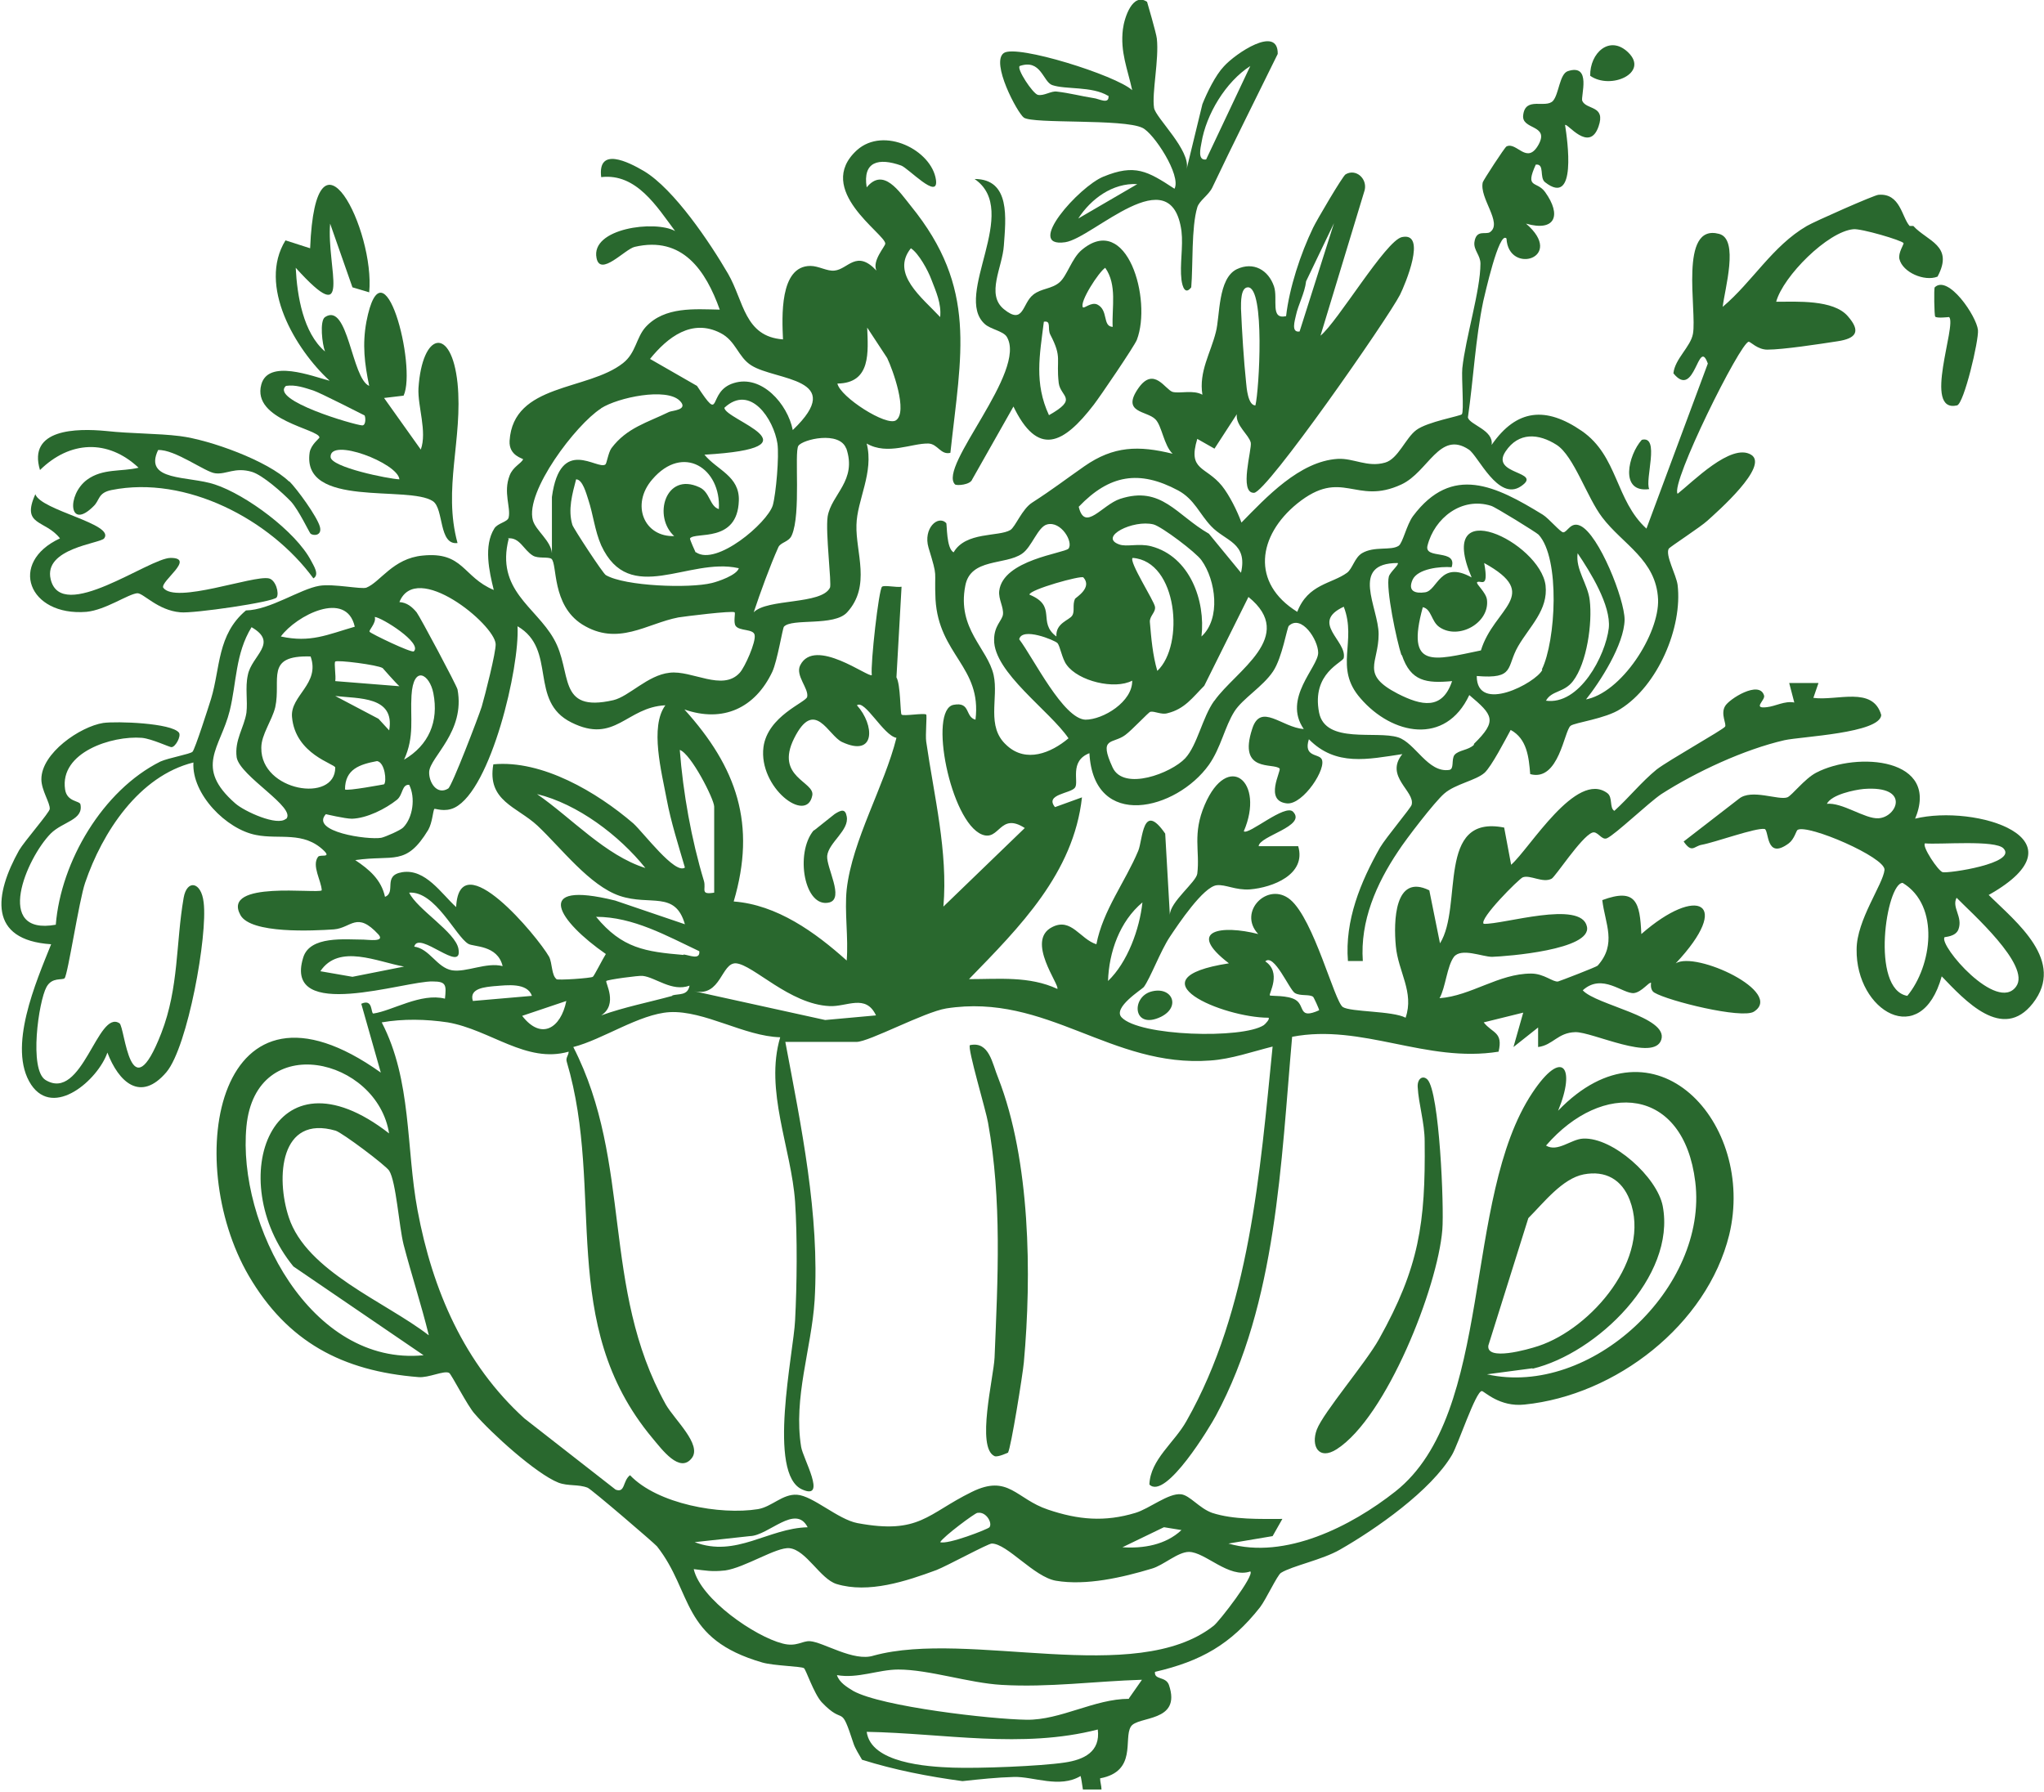 <?xml version="1.0" encoding="UTF-8"?> <svg xmlns="http://www.w3.org/2000/svg" id="_Слой_2" data-name="Слой 2" viewBox="0 0 43.96 38.55"><defs><style> .cls-1 { fill: #29682e; stroke-width: 0px; } </style></defs><g id="_Слой_1-2" data-name="Слой 1"><g><path class="cls-1" d="M41.07,4.86c-.17-.19-.2-.71-.67-.67-.08,0-1.39.58-1.54.67-.74.43-1.17,1.2-1.81,1.74.04-.37.36-1.46-.08-1.57-.87-.23-.47,1.65-.56,2.15-.05.28-.39.54-.42.85.47.58.53-.8.74-.21l-1.32,3.55c-.67-.61-.61-1.56-1.39-2.1-.77-.53-1.4-.48-1.94.3.05-.32-.47-.43-.51-.59.12-.83.16-1.68.33-2.5.03-.12.34-1.53.5-1.35.04.79,1.28.42.42-.32.63.18.77-.18.41-.68-.18-.25-.44-.06-.2-.59.2-.02.07.28.2.38.69.54.48-.91.43-1.23.04-.06.52.61.72.03.16-.46-.26-.35-.35-.55-.04-.09.21-.81-.31-.64-.18.06-.19.49-.32.64-.16.17-.59-.1-.64.3-.05.33.57.2.33.64-.25.45-.47-.07-.69.04-.04.02-.5.73-.51.77-.08.34.43.87.16,1.07-.09.07-.3-.07-.34.22-.02.17.13.28.13.46,0,.58-.32,1.59-.39,2.25-.02.21.04.93-.01.99-.03.04-.74.16-.98.34-.23.17-.39.62-.67.7-.38.11-.68-.1-1.02-.08-.82.05-1.54.83-2.07,1.37-.09-.25-.26-.59-.42-.79-.35-.43-.74-.32-.53-1.01l.37.21.48-.74c-.03.24.26.44.3.61.03.14-.26,1.09.07,1.08.27,0,2.88-3.75,3.14-4.26.11-.22.59-1.36.04-1.24-.35.08-1.38,1.82-1.75,2.12l.95-3.13c.06-.25-.19-.47-.41-.34-.06.03-.63,1-.7,1.15-.27.56-.51,1.29-.58,1.9-.35.08-.17-.37-.26-.64-.12-.35-.44-.54-.8-.37-.41.2-.36,1.01-.45,1.35-.11.45-.37.85-.29,1.35-.2-.11-.48-.02-.64-.06-.16-.05-.4-.55-.73-.09-.39.55.18.49.36.68.14.14.18.56.37.74-.73-.18-1.27-.17-1.9.27-.43.3-.67.49-1.12.78-.22.14-.36.52-.47.59-.25.15-.96.03-1.22.48-.16-.08-.14-.61-.16-.63-.18-.18-.5.12-.38.53.21.69.12.44.15,1.11.07,1.2,1,1.45.86,2.59-.23-.06-.1-.39-.47-.32-.55.1-.07,2.52.61,2.79.38.15.38-.49.92-.14l-1.75,1.69c.1-1.18-.2-2.37-.37-3.55-.02-.14.02-.56,0-.58-.04-.04-.49.04-.53,0-.03-.03-.02-.65-.11-.8l.11-1.95c-.11.02-.37-.04-.42,0-.07.06-.25,1.65-.22,1.9-.06.07-1.23-.83-1.54-.21-.11.22.19.5.15.68-.03.12-.85.41-.94,1.08-.11.87.93,1.66,1.05,1.04.06-.3-.81-.39-.39-1.23.44-.88.73-.06,1.03.08.73.34.7-.37.32-.79.17-.13.57.65.85.7-.26,1.04-.95,2.2-1.07,3.26-.05.48.04,1.04,0,1.53-.68-.61-1.5-1.2-2.43-1.27.49-1.66.07-2.88-1.06-4.13.83.29,1.52-.03,1.89-.81.11-.24.22-.93.25-.97.17-.19,1.08,0,1.36-.31.52-.57.18-1.29.2-1.88.01-.53.38-1.13.22-1.75.45.26.97-.01,1.33,0,.2.01.26.25.47.2.23-2.13.59-3.54-.85-5.31-.25-.31-.59-.84-.95-.4-.09-.56.26-.64.74-.47.15.05.81.76.75.31-.09-.64-1.12-1.16-1.7-.64-.93.85.61,1.8.61,2.01,0,.06-.29.37-.19.58-.43-.46-.61-.03-.9,0-.16.02-.34-.1-.52-.1-.67,0-.61,1.11-.59,1.58-.83-.06-.84-.82-1.18-1.41-.39-.67-1.16-1.82-1.81-2.21-.34-.2-1-.53-.92.13.76-.09,1.2.64,1.59,1.16-.43-.24-1.82-.06-1.69.58.08.41.61-.19.82-.24,1.03-.24,1.53.51,1.83,1.35-.54-.01-1.18-.07-1.59.37-.21.23-.21.56-.49.78-.76.6-2.36.43-2.44,1.67-.02.33.3.38.29.4-.04.09-.22.16-.29.35-.14.36.03.69-.02.9-.02.1-.24.12-.31.24-.23.37-.11.92-.01,1.32-.67-.28-.65-.83-1.53-.74-.64.06-.91.57-1.21.69-.11.04-.71-.09-1.01-.04-.42.07-1.06.52-1.58.53-.62.52-.55,1.24-.75,1.9-.05.16-.35,1.1-.4,1.14-.05.05-.51.13-.69.21-1.24.62-2.14,2.15-2.25,3.51-1.34.24-.63-1.43-.11-1.96.26-.26.71-.29.64-.63-.02-.08-.29-.05-.33-.32-.12-.8,1.01-1.16,1.65-1.11.22.02.61.21.64.2.08,0,.21-.23.16-.31-.16-.21-1.34-.25-1.63-.21-.5.08-1.33.65-1.33,1.21,0,.24.19.51.18.64,0,.07-.55.7-.66.89-.53.95-.67,1.93.69,2.02-.32.8-.95,2.23-.43,3.02.49.73,1.44-.11,1.64-.69.24.63.71,1.08,1.27.42.46-.55.89-2.95.8-3.65-.05-.45-.36-.5-.43-.1-.17.98-.1,1.93-.48,2.91-.68,1.75-.78-.13-.9-.21-.47-.31-.8,1.7-1.59,1.22-.36-.22-.15-1.69.02-2,.12-.22.34-.14.39-.19.07-.08.31-1.67.44-2.05.37-1.09,1.16-2.3,2.33-2.59-.04.68.71,1.44,1.35,1.56.5.1,1.02-.09,1.46.34.16.16-.09.07-.13.13-.14.19.07.51.08.72-.09.08-2.16-.22-1.75.53.22.41,1.57.34,2.01.31.38-.03.49-.4.96.11.15.17-.23.11-.32.11-.39,0-1.16-.09-1.3.39-.43,1.4,2.2.49,2.79.51.29,0,.29.08.26.37-.52-.13-1.13.26-1.54.32-.06,0,0-.33-.26-.21l.42,1.48c-3.52-2.51-4.29,1.88-2.84,4.37.83,1.42,2.01,2.05,3.65,2.18.22.02.55-.15.66-.09.05.03.4.72.55.88.35.41,1.32,1.29,1.8,1.48.21.08.43.03.63.11.09.04,1.43,1.19,1.49,1.26.78.99.5,1.99,2.27,2.5.25.07.83.08.89.12.04.02.21.54.38.73.51.54.39-.02.69.9.03.09.12.24.18.34.7.22,1.42.36,2.16.46.37-.04.74-.08,1.11-.09.42-.01.98.25,1.43-.02.02.07.03.17.05.29.14,0,.27,0,.4,0,0-.08-.03-.16-.03-.24.8-.15.5-.85.66-1.11.14-.24,1.1-.08.82-.9-.07-.19-.32-.1-.3-.28.99-.23,1.63-.59,2.26-1.39.13-.17.37-.69.45-.74.24-.15.89-.28,1.27-.5.77-.44,1.96-1.27,2.41-2.04.13-.22.51-1.37.64-1.37.05,0,.38.35.92.29,1.96-.2,3.92-1.71,4.4-3.65.58-2.4-1.61-4.82-3.68-2.67.39-.94.09-1.35-.55-.39-1.52,2.28-.81,6.89-2.95,8.58-.95.75-2.37,1.47-3.59,1.12l.95-.16.21-.37c-.48,0-1.05.02-1.51-.13-.28-.1-.48-.38-.67-.4-.27-.03-.68.31-.98.4-.66.2-1.23.15-1.88-.07-.69-.23-.85-.77-1.64-.38-.96.47-1.12.92-2.46.67-.42-.08-.96-.59-1.3-.61-.31-.02-.54.26-.84.31-.81.13-2.16-.11-2.75-.73-.16.12-.1.39-.31.31l-1.96-1.53c-1.29-1.17-1.98-2.76-2.3-4.48-.25-1.34-.12-2.79-.77-4.04.46-.08.95-.07,1.42,0,.92.16,1.69.89,2.6.63,0,.08-.07.13-.04.22.83,2.8-.22,5.62,1.84,8.09.21.25.59.77.85.43.22-.29-.37-.82-.56-1.15-1.4-2.52-.71-5.19-1.99-7.69.63-.16,1.42-.71,2.07-.75.75-.04,1.61.52,2.38.54-.34,1.14.24,2.39.32,3.54.05.75.04,1.79,0,2.55-.03.68-.61,3.32.16,3.64.53.23.01-.67-.03-.92-.17-1.06.22-2.1.29-3.15.11-1.84-.29-3.75-.63-5.56h1.53c.27,0,1.45-.64,1.93-.72,2.17-.34,3.54,1.28,5.68,1.12.45-.03.9-.19,1.34-.3-.27,2.69-.49,5.65-1.85,8.05-.26.47-.78.83-.8,1.37.35.35,1.32-1.27,1.43-1.48,1.31-2.43,1.4-5.45,1.64-8.15,1.51-.29,2.88.57,4.44.32.1-.43-.13-.39-.32-.63l.85-.21-.21.74.53-.42v.42c.32-.04.42-.31.8-.32.36-.01,1.7.65,1.85.16.15-.49-1.4-.74-1.69-1.06.42-.38.86.08,1.1.06.17-.02.33-.25.37-.22,0,0-.03.15.07.21.3.18,1.88.57,2.14.41.66-.42-1.25-1.31-1.68-1.04,1.23-1.31.47-1.69-.74-.63-.03-.68-.11-1-.84-.73.06.51.32.94-.1,1.41-.03.03-.81.33-.85.34-.11.02-.3-.17-.58-.17-.7,0-1.29.48-1.97.53.13-.23.16-.69.31-.89.16-.2.61,0,.82,0,.31-.01,2.15-.15,2.04-.65-.12-.58-1.81-.04-2.22-.06-.11-.1.76-.97.84-1,.16-.06.43.13.62.03.08-.04.63-.89.87-.99.12-.05.2.17.32.12.18-.08.89-.76,1.17-.95.75-.48,1.78-.96,2.65-1.16.37-.08,2.05-.15,2.08-.54-.18-.63-.95-.3-1.46-.37l.11-.32h-.63s.11.42.11.42c-.21-.04-.4.08-.59.1-.32.04-.03-.15-.06-.25-.1-.34-.76.08-.84.23-.1.17.04.39,0,.44-.05.07-1.21.72-1.47.92-.33.27-.6.61-.91.89-.11-.06-.03-.29-.15-.38-.67-.5-1.67,1.19-2.07,1.54l-.15-.8c-1.47-.29-.88,1.69-1.38,2.49l-.23-1.14c-.75-.37-.77.67-.72,1.2.05.55.4.99.21,1.54-.28-.15-1.18-.12-1.35-.23-.18-.12-.62-1.88-1.13-2.31-.48-.4-1.14.26-.69.74-.78-.2-1.57-.09-.63.63-2.14.33-.12,1.17.85,1.17.04.02-.06.13-.1.16-.46.3-2.68.24-3.06-.17-.19-.21.44-.6.48-.65.14-.19.36-.78.56-1.08.18-.27.72-1.08,1.01-1.11.19-.02.4.11.71.09.49-.04,1.22-.32,1.04-.93h-.85c.01-.22,1.04-.43.74-.74-.17-.18-.96.51-1.06.42.46-1.07-.34-1.73-.84-.57-.27.63-.1.99-.16,1.48-.02.18-.59.61-.59.89l-.1-1.75c-.49-.71-.48.13-.58.37-.28.67-.76,1.28-.9,2.01-.35-.11-.54-.58-.95-.37-.58.29.17,1.25.11,1.33-.6-.28-1.26-.21-1.9-.21,1.09-1.12,2.25-2.28,2.43-3.91l-.58.21c-.23-.28.34-.29.43-.42.09-.12-.13-.57.31-.74.09,1.67,1.87,1.23,2.57.25.26-.37.34-.82.55-1.15.18-.28.61-.53.83-.86.2-.3.3-.95.34-.98.27-.25.63.3.63.58,0,.31-.77.98-.31,1.64-.47-.03-.93-.58-1.11,0-.31.95.46.72.59.85.04.05-.34.7.16.75.35.03.87-.77.74-.96-.07-.11-.39-.04-.27-.42.58.59,1.27.43,2.01.32-.39.48.28.8.2,1.09-.01.06-.55.7-.68.92-.42.74-.76,1.57-.69,2.44h.32c-.06-.86.29-1.66.76-2.36.16-.25.79-1.07.99-1.24.24-.21.68-.28.87-.45.15-.14.44-.7.56-.92.35.19.39.58.42.95.62.17.73-.94.87-1.04.09-.07.75-.15,1.07-.36.8-.5,1.34-1.75,1.23-2.67-.03-.22-.27-.64-.19-.78.03-.04.69-.47.83-.6.21-.19,1.34-1.18.94-1.42-.43-.26-1.26.59-1.58.84-.16-.22,1.35-3.26,1.53-3.27.04,0,.19.17.4.17.34,0,1.12-.12,1.51-.18.4-.06.51-.21.22-.54-.31-.36-1.1-.31-1.54-.31.15-.55,1.11-1.51,1.66-1.56.16-.02,1.05.24,1.08.3.01.02-.12.21-.09.34.07.29.54.49.82.38.36-.67-.22-.76-.52-1.09ZM27.87,6.79c.05-.24.19-.48.22-.74l.6-1.25-.74,2.33c-.19.03-.1-.24-.08-.34ZM26.84,6.18c.37,0,.24,2.22.16,2.54-.16,0-.19-.38-.2-.49-.05-.47-.09-1.11-.11-1.59,0-.13-.01-.46.15-.46ZM32.88,26.19c.32-.32.72-.84,1.18-.93.47-.09.82.11.99.55.48,1.25-.82,2.76-1.96,3.14-.24.08-1.13.33-1.08-.01l.86-2.74ZM32.96,29.44c1.38-.33,3.09-1.98,2.8-3.5-.12-.62-1.07-1.48-1.71-1.45-.26.01-.55.3-.8.15,1.21-1.4,2.96-1.27,3.21.78.28,2.27-2.24,4.64-4.48,4.14l.98-.13ZM22.9,37.91c-.53.08-1.85.13-2.41.11-.56-.02-1.76-.1-1.85-.77,1.66.03,3.34.37,4.97-.05.06.48-.3.65-.71.71ZM24.28,36.54c-.74,0-1.47.46-2.2.45-.76-.01-3.12-.28-3.73-.62-.13-.08-.3-.18-.35-.34.45.08.89-.12,1.32-.12.66,0,1.52.29,2.22.33,1.01.06,2.02-.08,3.02-.11l-.28.4ZM25.04,32.85l.37.06c-.34.32-.82.4-1.27.37l.89-.43ZM21.03,32.54c.18-.03.32.22.25.31-.03.04-.9.38-1.06.32.08-.13.74-.62.8-.63ZM16.13,33.04c.4-.01.98-.7,1.24-.19-.85.02-1.54.66-2.43.32l1.19-.13ZM15.59,33.78c.43-.06,1.11-.51,1.39-.48.36.04.66.66,1.01.77.69.21,1.5-.06,2.15-.3.23-.09,1.11-.57,1.19-.57.33,0,.91.72,1.38.8.65.11,1.43-.07,2.06-.26.25-.07.56-.36.8-.36.35,0,.86.58,1.32.42.1.08-.67,1.08-.79,1.17-1.68,1.32-5.26.08-7.31.64-.43.14-1.08-.29-1.37-.31-.17-.01-.29.13-.59.05-.59-.15-1.76-.95-1.91-1.6.25.03.39.06.66.03ZM9.22,28.72c-.93-.72-2.63-1.37-3.01-2.54-.28-.85-.19-2.21,1.01-1.86.15.05,1.07.74,1.15.86.15.24.21,1.19.31,1.59.17.65.38,1.29.54,1.94ZM8.37,24.38c-2.53-1.97-3.58,1-2.06,2.86l2.8,1.91c-2.43.24-4.01-2.82-3.81-4.92.2-2.09,2.82-1.48,3.07.16ZM15.36,17.35v1.85c-.31.05-.17-.07-.22-.25-.27-.89-.45-1.9-.52-2.82.24.08.74,1.06.74,1.22ZM19.59,5.34c.17.11.37.48.44.67.1.26.22.52.19.81-.39-.42-1.07-.93-.63-1.48ZM18.64,7.03l.44.67c.12.25.45,1.16.19,1.34-.2.14-1.2-.5-1.26-.79.73-.01.66-.68.64-1.22ZM18.2,9.64c.24.7-.32.99-.4,1.47-.05.34.09,1.45.05,1.53-.18.37-1.35.23-1.64.53.14-.42.35-1,.53-1.4.05-.11.23-.11.29-.26.2-.46.05-1.78.14-1.92.09-.14.89-.33,1.03.06ZM14.51,11.53c-.66.03-.95-.68-.48-1.22.66-.77,1.48-.24,1.43.64-.2-.06-.19-.37-.42-.47-.73-.34-1.01.64-.53,1.06ZM15.89,12.22c-.04.15-.45.29-.58.32-.48.12-1.87.07-2.28-.17-.06-.03-.7-1.01-.72-1.08-.1-.33,0-.67.08-.98.14,0,.22.31.26.43.11.33.14.67.28.99.61,1.32,1.88.25,2.95.49ZM14.96,11.88s-.13-.28-.12-.3c.11-.15,1.02.11,1.05-.81.02-.53-.47-.66-.74-.99,2.56-.15.43-.75.43-1.01.56-.52,1.06.25,1.14.77.04.27-.03,1.08-.1,1.33-.12.38-1.21,1.31-1.65,1.01ZM15.49,7.16c.34.17.38.52.67.7.52.33,2.07.26.89,1.39-.11-.56-.67-1.2-1.27-1.01-.59.18-.23.91-.79.06l-1.01-.58c.38-.47.9-.87,1.51-.56ZM12.93,8.78c.36-.23,1.4-.45,1.69-.16.2.2-.17.21-.23.24-.47.23-.91.34-1.24.78-.07.1-.1.33-.13.35-.17.13-.97-.63-1.15.7v1.21c-.02-.27-.35-.49-.41-.71-.17-.62.93-2.06,1.46-2.4ZM10.92,11.58c.26-.03.34.25.54.37.11.07.33.02.4.07.13.11,0,.99.66,1.41.77.48,1.39-.02,2.07-.15.12-.02,1.16-.15,1.21-.11.02.02-.03.21.02.29.08.12.39.06.41.2.03.15-.21.69-.32.81-.37.41-1.03-.06-1.51,0-.47.05-.87.51-1.21.59-1.23.28-.87-.61-1.28-1.32-.39-.69-1.25-1.05-.97-2.15ZM10.66,13.85c.01.17-.23,1.11-.3,1.35-.07.22-.64,1.71-.72,1.76-.24.15-.42-.13-.41-.36.02-.32.78-.86.61-1.77-.02-.09-.81-1.57-.88-1.66-.1-.12-.21-.21-.37-.22.36-.9,2.04.47,2.07.9ZM8.85,14.96c.04-.67.39-.46.47-.05.12.61-.1,1.12-.63,1.43.23-.5.13-.9.16-1.38ZM8.06,13.27c.15.01,1.03.56.84.74-.05.04-.92-.38-.95-.42-.03-.03.15-.19.11-.32ZM8.23,14.37s.28.32.36.39l-1.38-.11c.02-.1-.03-.39,0-.42.04-.04.91.07,1.02.14ZM8.14,15.46l-.93-.49c.5.06,1.29,0,1.16.74l-.23-.25ZM8.26,16.87s-.8.15-.84.11c0-.44.32-.54.69-.61.17.03.21.44.15.5ZM7.63,13.48c-.59.17-.95.35-1.59.21.33-.45,1.41-1.01,1.59-.21ZM6.15,17.61c-.18.17-.9-.16-1.09-.33-.89-.78-.32-1.19-.12-1.99.15-.61.12-1.23.47-1.8.59.34,0,.61-.08,1.03-.06.27,0,.55-.03.81-.05.32-.26.59-.21.96.07.41,1.31,1.09,1.06,1.33ZM5.62,16.08c0-.28.23-.58.3-.87.13-.6-.23-1.12.76-1.09.21.59-.44.84-.4,1.3.07.81.93,1.01.93,1.09,0,.77-1.6.51-1.59-.42ZM7,17.51s.42.1.57.1c.32-.01.72-.21.97-.41.13-.11.1-.33.26-.32.14.28.08.71-.13.92-.06.06-.38.2-.47.22-.29.05-1.54-.13-1.19-.51ZM7.58,21.01l-.69-.12c.4-.6,1.23-.2,1.8-.1l-1.11.22ZM8.91,20.36c.09-.36,1.05.6.95.05-.06-.36-.89-.85-1.06-1.21.56-.04,1,.94,1.27,1.1.11.07.63.02.74.48-.35-.09-.78.14-1.09.09-.33-.06-.48-.47-.82-.51ZM10.65,21.21c.25-.02.69-.08.79.21l-1.27.11c-.09-.28.28-.3.47-.32ZM11.23,21.85l.95-.32c-.12.59-.54.85-.95.32ZM11.97,21.06c-.11-.08-.09-.34-.16-.48-.25-.44-1.93-2.46-2-1.07-.32-.29-.66-.83-1.16-.75-.43.07-.12.43-.37.53-.08-.37-.34-.59-.64-.79.83-.12,1.09.14,1.57-.65.09-.16.1-.4.13-.45.01-.02.22.08.44-.03.78-.39,1.4-3.02,1.35-3.9.86.5.23,1.61,1.16,2.07.94.47,1.18-.33,2.02-.37-.34.46-.08,1.44.03,2.03.09.48.25.98.39,1.46-.21.16-.89-.75-1.11-.95-.78-.67-1.96-1.37-3.01-1.27-.14.79.51.91.95,1.32.51.48,1.12,1.29,1.77,1.51.66.22,1.19-.12,1.4.61l-1.5-.51c-1.82-.45-1.21.45-.2,1.15-.06.09-.25.47-.28.49-.04.03-.76.08-.79.05ZM13.88,18.67c-.86-.27-1.58-1.07-2.33-1.59.87.21,1.77.89,2.33,1.59ZM14.46,21.42c-.51.14-1.03.24-1.53.42.37-.24.08-.71.11-.74.03-.03.7-.12.78-.11.28.03.63.35,1.01.21-.04.22-.23.17-.37.21ZM14.7,20.54c-.82-.07-1.32-.14-1.88-.82.8,0,1.52.41,2.22.74.02.2-.22.08-.34.07ZM17.75,21.94l-2.82-.62c.58.13.58-.62.9-.6.37.03,1.15.88,2.01.92.37.02.78-.27,1,.2l-1.1.1ZM27.21,20.68c.19-.19.52.61.64.68.12.07.31.02.39.08.01,0,.14.28.13.29-.45.2-.3-.09-.5-.22-.17-.11-.54-.08-.56-.1-.03-.03.27-.5-.11-.74ZM24.57,19.41c-.06.57-.32,1.29-.74,1.69.02-.62.25-1.28.74-1.69ZM25.34,10.55c.35.19.46.51.71.77.3.32.79.35.64,1l-.69-.84c-.7-.4-1.02-1.04-1.91-.75-.39.13-.76.72-.89.17.66-.69,1.3-.8,2.14-.35ZM24.76,11.75c-.27-.07-.53.02-.69-.04-.45-.16.3-.54.74-.43.18.05.91.6,1.03.77.31.43.42,1.26,0,1.64.09-.77-.25-1.72-1.08-1.94ZM24.36,12c.97.07,1.12,1.88.53,2.43-.1-.34-.13-.7-.16-1.05-.01-.13.13-.21.11-.33-.02-.13-.57-.98-.48-1.05ZM23.12,12.88c-.06.13,0,.27-.06.36-.06.1-.36.16-.34.45-.42-.31.03-.65-.58-.9,0-.11,1.12-.42,1.16-.37.2.22-.16.43-.18.46ZM21.65,16.03c-.45-.4-.17-1.01-.28-1.51-.13-.58-.79-.99-.61-1.92.11-.6.86-.44,1.22-.69.21-.14.34-.58.54-.63.3-.08.57.38.46.52-.09.1-1.41.24-1.49.91-.02.18.1.35.08.51-.02.13-.19.24-.19.54-.01.7,1.2,1.53,1.6,2.12-.38.32-.91.53-1.32.16ZM23.35,15.48c-.48-.01-1.12-1.32-1.43-1.73.06-.27.76.02.82.08.06.06.1.34.2.47.25.35,1.03.54,1.41.34.01.45-.62.84-1.01.84ZM26.11,15.08c-.25.35-.36.95-.62,1.23-.3.32-1.32.71-1.56.2-.31-.67,0-.5.27-.7.15-.11.5-.49.54-.5.09-.02.24.07.37.03.37-.09.54-.34.79-.59l.95-1.91c1.05.85-.28,1.59-.73,2.23ZM31.7,16.02c-.12.12-.33.11-.42.22-.07.1,0,.3-.11.32-.46.07-.73-.58-1.1-.7-.47-.15-1.56.15-1.7-.53-.17-.86.52-1.08.53-1.18.07-.37-.73-.76,0-1.1.29.75-.22,1.31.36,1.97.68.79,1.83,1.02,2.34-.07.51.43.61.55.1,1.05ZM30.15,14.09c.19.57.53.61,1.08.56-.21.63-.66.53-1.17.27-.81-.42-.41-.65-.41-1.28,0-.57-.63-1.53.41-1.53.04.03-.16.19-.19.29-.07.26.17,1.39.27,1.69ZM31.76,12.53c.07-.08.27.18.16-.42,1.25.69.21.96-.07,1.88-1.02.21-1.62.42-1.25-.93.19.04.18.31.36.43.41.28,1.08-.09,1.02-.59-.02-.16-.24-.34-.21-.37ZM33.17,14.41c-.14.28-1.41.95-1.41.13.83.07.63-.19.89-.64.25-.43.65-.78.59-1.31-.12-.93-2.38-2.02-1.59-.17-.68-.38-.73.28-1,.32-.21.03-.38-.02-.27-.27.11-.24.6-.29.84-.27.13-.4-.59-.16-.52-.46.15-.6.74-1.06,1.37-.86.08.02.97.57,1.02.62.47.51.37,2.29.07,2.9ZM33.25,15.07c.12-.22.39-.17.58-.42.3-.39.42-1.25.36-1.74-.04-.35-.31-.66-.26-1.01.27.4.72,1.12.67,1.61-.07.59-.63,1.67-1.36,1.56ZM34.09,15.07c.33-.41.84-1.21.85-1.74,0-.44-.55-1.83-.95-2.02-.21-.1-.28.14-.37.14-.06,0-.31-.3-.44-.38-1.01-.62-1.95-1.09-2.79.03-.14.19-.22.58-.31.64-.17.11-.52,0-.79.16-.16.1-.2.33-.32.42-.33.24-.84.24-1.07.84-1-.62-.85-1.64,0-2.33.97-.78,1.25.05,2.24-.41.58-.27.82-1.17,1.45-.75.2.13.63,1.12,1.12.79.49-.33-.67-.24-.33-.75.28-.42.71-.39,1.1-.14.37.24.65,1.13.98,1.56.44.58,1.16.91,1.2,1.76.03.74-.79,2.03-1.58,2.16Z"></path><path class="cls-1" d="M41.18,17.61c1.3-.32,3.74.43,1.59,1.64.6.59,1.66,1.42.95,2.33-.65.83-1.46-.06-1.96-.58-.44,1.59-1.85.75-1.83-.58,0-.63.57-1.4.6-1.71.02-.27-1.65-.99-1.87-.86-.03.02-.07.2-.19.29-.5.37-.42-.29-.52-.31-.19-.03-1.07.29-1.35.34-.17.03-.21.19-.39-.07l1.19-.92c.27-.22.85.04,1.04-.03.1-.04.37-.4.62-.53.88-.46,2.69-.32,2.12,1.01ZM39.28,17.29c.34-.04.83.33,1.12.31.4-.02.7-.71-.32-.63-.2.02-.69.12-.79.32ZM43.09,18.25c-.17-.19-1.38-.08-1.69-.11-.07.06.28.59.38.62.12.03,1.61-.19,1.31-.51ZM40.92,18.99c-.35,0-.7,2.29.1,2.43.53-.64.71-1.94-.1-2.43ZM41.82,20.16c-.12.18,1.13,1.63,1.54,1.06.33-.45-.98-1.6-1.28-1.91-.11.21.14.41.04.68-.06.16-.29.16-.31.17Z"></path><path class="cls-1" d="M7.95,6.29l-.37-.11-.48-1.37c-.08.94.51,2.33-.74.95.03.6.16,1.4.63,1.8-.06-.15-.12-.66,0-.74.5-.33.57,1.32.95,1.48-.1-.48-.15-.89-.06-1.38.36-1.86,1.09.97.8,1.59l-.42.05.79,1.11c.14-.39-.07-.93-.05-1.32.08-1.22.71-1.34.84-.11.12,1.2-.32,2.27,0,3.44-.41.05-.29-.74-.53-.9-.52-.35-2.83.16-2.65-1.05.03-.17.21-.3.21-.32,0-.18-1.46-.37-1.25-1.14.15-.55,1.09-.18,1.47-.08-.74-.68-1.55-2.05-.95-3.02l.53.17c.12-2.96,1.4-.38,1.27.95ZM7.85,8.94s-.98-.5-1.11-.54c-.19-.06-.38-.13-.59-.1-.35.31,1.47.84,1.64.85.09,0,.07-.2.05-.21ZM8.59,10.31c-.03-.35-1.5-.91-1.48-.48.01.22,1.24.47,1.48.48Z"></path><path class="cls-1" d="M24.67.04s.2.68.21.79c.05.45-.11,1.17-.06,1.49.03.21.8.92.7,1.32l.34-1.4c.1-.25.28-.62.46-.81.25-.28,1.17-.9,1.16-.27-.47.96-.95,1.91-1.41,2.88-.08.16-.28.28-.32.42-.13.43-.09,1.25-.13,1.72-.13.17-.19-.01-.21-.16-.04-.33.04-.71,0-1.05-.22-1.6-1.9.15-2.5.24-.89.13.3-1.2.82-1.41.68-.28.95-.12,1.53.26.15-.29-.45-1.2-.69-1.31-.41-.2-2.35-.08-2.55-.22-.14-.1-.72-1.19-.43-1.39.28-.19,2.41.48,2.76.8-.1-.46-.26-.82-.2-1.31.03-.25.21-.8.52-.59ZM23.83,2.06c-.35-.21-.91-.13-1.2-.23-.2-.07-.24-.57-.7-.41-.07.06.28.59.39.62.13.03.29-.09.41-.07.27.03.53.1.79.14.11.01.34.15.32-.05ZM25.94,3.43l.95-2.01c-.53.34-.95,1.04-1.05,1.65-.02.11-.09.39.1.36ZM24.46,3.96c-.53-.03-1,.32-1.27.74l1.27-.74Z"></path><path class="cls-1" d="M21.81,8.72l-.9,1.59c-.04.12-.33.14-.37.11-.38-.38,1.57-2.44,1.11-3.18-.08-.12-.35-.16-.47-.27-.69-.62.79-2.43-.22-3.12.78,0,.67.86.63,1.43-.03.47-.39,1.05,0,1.37.43.35.39-.12.63-.31.17-.14.4-.12.57-.27.16-.14.26-.51.47-.69.98-.83,1.52,1.07,1.19,1.93-.05.13-.79,1.22-.93,1.4-.64.83-1.2,1.15-1.74,0ZM23.93,7.03c-.02-.42.1-.9-.16-1.27-.14.09-.56.74-.48.85.03.03.18-.12.31-.06.24.12.11.46.32.48ZM22.59,7.2c-.07-.13.03-.31-.14-.28-.09.72-.21,1.32.11,2.01.64-.36.25-.39.21-.69-.06-.53.08-.54-.18-1.04Z"></path><path class="cls-1" d="M21.69,31.24s-.23.11-.3.08c-.4-.18-.02-1.69,0-2.12.07-1.69.16-3.39-.14-5.05-.04-.25-.45-1.61-.39-1.67.42-.09.48.4.61.71.69,1.77.72,4.24.55,6.11-.02.24-.28,1.86-.34,1.94Z"></path><path class="cls-1" d="M6.22,10.35c.17.17.6.76.66.98.05.19-.13.2-.2.15-.03-.03-.25-.5-.42-.69-.18-.19-.61-.57-.84-.64-.37-.11-.55.06-.79.03-.21-.02-.87-.52-1.23-.5-.32.68.65.55,1.22.74.67.22,1.74,1.01,2.07,1.64.05.1.19.3.05.38-.93-1.27-2.74-2.22-4.34-1.9-.3.06-.25.22-.39.35-.53.53-.58-.24-.14-.57.34-.25.74-.17,1.11-.26-.66-.62-1.48-.58-2.12.05-.27-.89.79-.9,1.42-.84.55.06,1.11.05,1.59.11.64.08,1.89.53,2.35.98Z"></path><path class="cls-1" d="M30.7,23.22c.26.27.36,2.75.32,3.23-.1,1.24-1.2,4.03-2.27,4.72-.39.25-.56-.07-.43-.42.14-.37,1.05-1.43,1.34-1.95.86-1.54,1-2.49.98-4.25,0-.4-.13-.8-.15-1.17-.01-.18.11-.26.21-.16Z"></path><path class="cls-1" d="M2.24,11.58c-.08.11-1.31.21-1.15.88.23.96,2.12-.46,2.58-.46.54,0-.22.5-.16.64.26.36,1.93-.27,2.27-.2.15.03.23.32.17.41-.07.1-1.8.35-2.07.32-.49-.04-.8-.42-.93-.41-.2.02-.68.36-1.09.4-1.25.1-1.69-1.06-.57-1.58-.32-.41-.84-.26-.53-.95.12.35,1.72.64,1.48.95Z"></path><path class="cls-1" d="M41.91,6.82s-.26.03-.29-.01c-.02-.02-.03-.61-.01-.63.29-.28.9.62.93.92.02.22-.3,1.58-.45,1.62-.75.17,0-1.73-.17-1.9Z"></path><path class="cls-1" d="M17.51,17.86s.39-.31.44-.35c.14-.09.23-.12.26.05.06.3-.39.56-.42.85-.02.25.37.91.05,1-.54.14-.75-1.06-.34-1.55Z"></path><path class="cls-1" d="M35.02,1.13c.45.44-.38.81-.82.5-.01-.49.42-.89.82-.5Z"></path><path class="cls-1" d="M35.47,10.52c-.65.09-.45-.74-.16-1.06.4-.1.06.86.16,1.06Z"></path><path class="cls-1" d="M24.75,21.33c.45-.13.66.32.22.54-.6.29-.65-.41-.22-.54Z"></path></g></g></svg> 